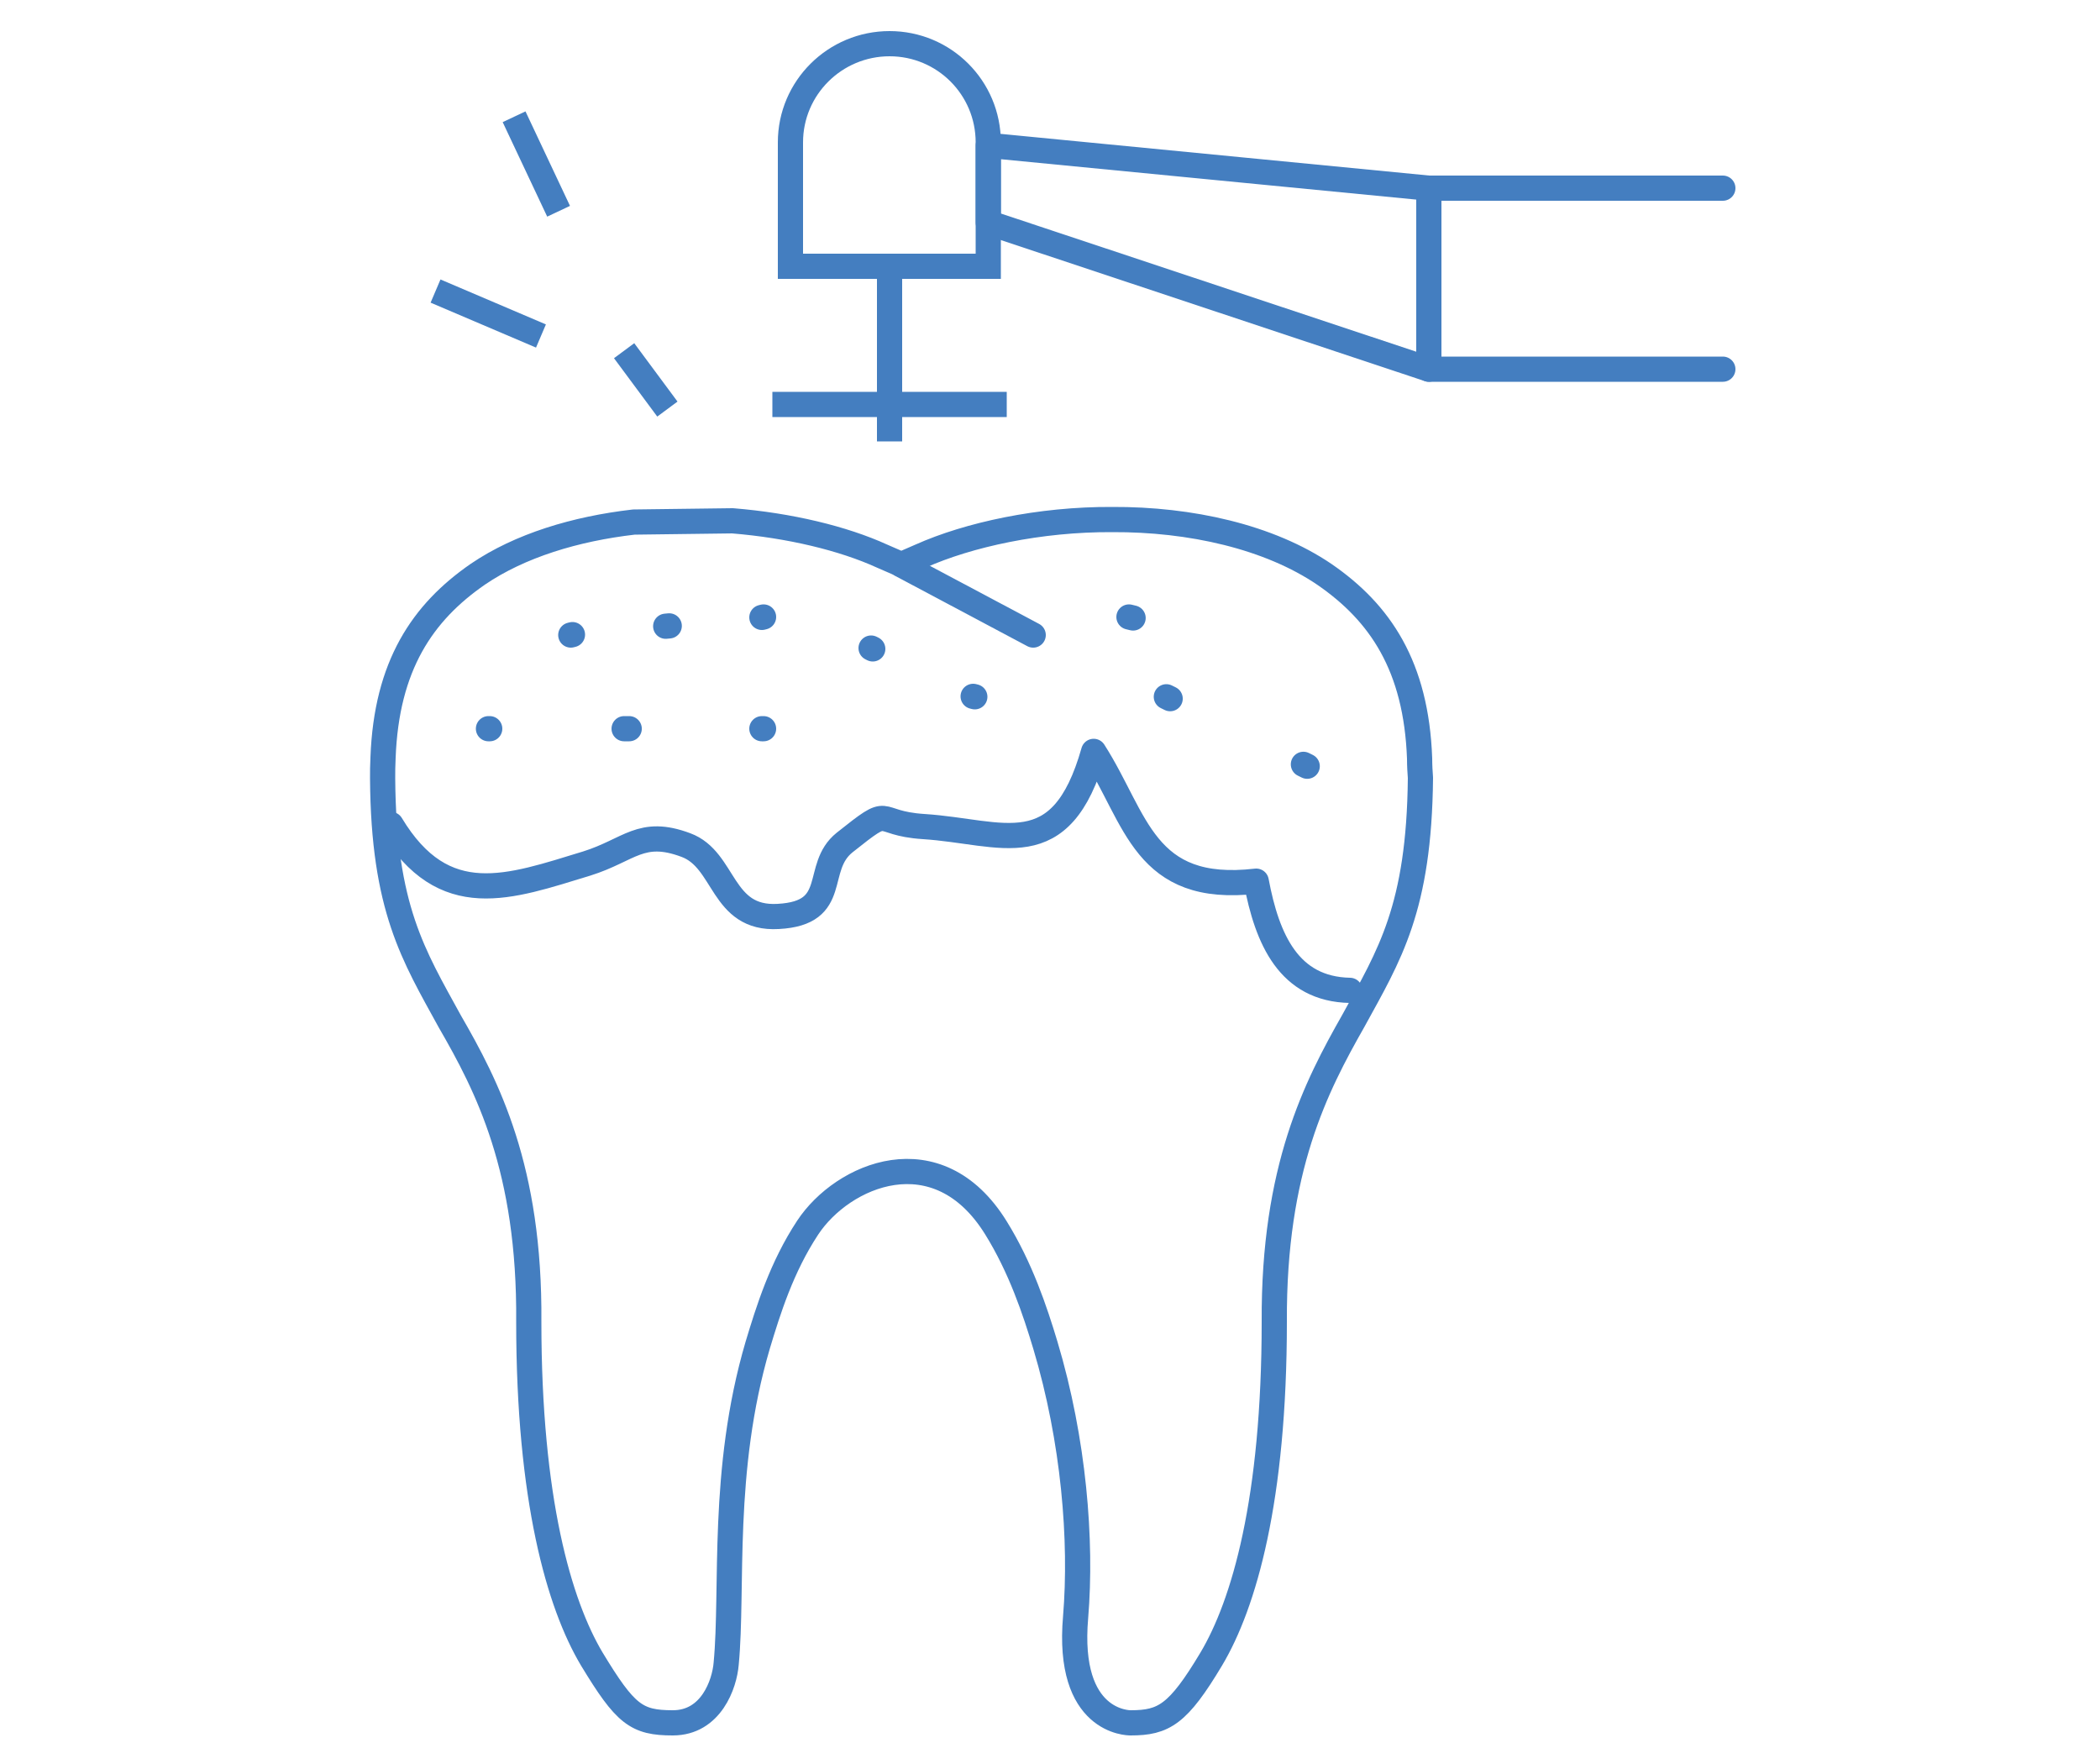 <?xml version="1.0" encoding="utf-8"?>
<!-- Generator: Adobe Illustrator 16.0.0, SVG Export Plug-In . SVG Version: 6.00 Build 0)  -->
<!DOCTYPE svg PUBLIC "-//W3C//DTD SVG 1.1//EN" "http://www.w3.org/Graphics/SVG/1.1/DTD/svg11.dtd">
<svg version="1.1" id="Layer_1" xmlns="http://www.w3.org/2000/svg" xmlns:xlink="http://www.w3.org/1999/xlink" x="0px" y="0px"
	 width="500px" height="420px" viewBox="0 0 500 420" style="enable-background:new 0 0 500 420;" xml:space="preserve">
<style type="text/css">
<![CDATA[
	.st0{fill:none;stroke:#447EC0;stroke-width:6;stroke-linecap:round;stroke-miterlimit:10;}
	.st1{fill:none;stroke:#447EC0;stroke-width:6;stroke-linecap:round;stroke-miterlimit:10;stroke-dasharray:0.847,29.734;}
	.st2{fill:none;stroke:#447EC0;stroke-width:6;stroke-linejoin:round;stroke-miterlimit:10;}
	.st3{fill:none;stroke:#447EC0;stroke-width:6;stroke-linecap:round;stroke-miterlimit:10;stroke-dasharray:1.012,35.371;}
	.st4{fill:none;stroke:#447EC0;stroke-width:6;stroke-linecap:round;stroke-miterlimit:10;stroke-dasharray:1.21,42.478;}
	.st5{fill:none;stroke:#447EC0;stroke-width:6;stroke-miterlimit:10;}
	.st6{fill:none;stroke:#447EC0;stroke-width:6;stroke-linecap:round;stroke-linejoin:round;stroke-miterlimit:10;}
]]>
</style>
<g>
	<path class="st6" d="M338,180.6c-0.8-22-9.4-34.7-22.6-43.8c-13.2-9-32-13.2-50.6-13.1c-17.2-0.1-34.2,3.6-45.6,8.7l-4.6,2l-4.6-2
		c-9.2-4.2-22-7.3-35.6-8.4l-23.5,0.3c-13.9,1.6-27.1,5.6-37.1,12.4c-13.2,9.1-21.8,21.8-22.6,43.7c-0.1,1.8-0.1,3.4-0.1,4.9
		c0.2,31,7.4,42.2,16,57.9c8.9,15.4,19.1,35.1,18.8,71.5c0,42.3,7.2,67.2,15,80.3c8,13.2,10.6,15.2,19.3,15.2
		c9.1,0,12.3-9.2,12.7-14.1c1.7-17.9-1.3-45.9,7.5-75.8c2.5-8.3,5.7-18.6,11.9-28c8.3-12.6,30.9-22.4,44.8,0
		c5.9,9.5,9.3,19.7,11.8,28c6.8,22.7,8.7,46.5,7.2,64.7c-2.2,25.2,12.6,25.2,13.1,25.2c7.9,0,11.3-2,19.2-15.2
		c7.8-13.1,15-37.9,15-80.3c-0.2-36.5,10-56.1,18.8-71.6c8.6-15.7,15.7-26.8,16-57.9C338.1,183.9,338,182.3,338,180.6z"/>
	<line class="st6" x1="214.6" y1="134.5" x2="246" y2="151.2"/>
	<path class="st5" d="M235.3,63.4V33.9c0-13-10.5-23.5-23.5-23.5c-13,0-23.6,10.5-23.6,23.5v29.5H235.3z"/>
	<polygon class="st2" points="340.2,44.8 235.3,34.6 235.3,53 340.2,87.9 	"/>
	<line class="st5" x1="211.8" y1="63.4" x2="211.8" y2="105.1"/>
	<line class="st5" x1="183.9" y1="96.3" x2="239.7" y2="96.3"/>
	<polyline class="st6" points="410.2,44.8 340.2,44.8 340.2,87.9 410.2,87.9 	"/>
	<line class="st0" x1="135.9" y1="151.2" x2="136.3" y2="151.1"/>
	<line class="st1" x1="158.5" y1="149.1" x2="170.3" y2="148"/>
	<line class="st0" x1="181.4" y1="147" x2="181.8" y2="146.9"/>
	<line class="st0" x1="116.3" y1="173.5" x2="116.6" y2="173.5"/>
	<line class="st4" x1="148.6" y1="173.5" x2="165.4" y2="173.5"/>
	<line class="st0" x1="181.4" y1="173.5" x2="181.8" y2="173.5"/>
	<line class="st0" x1="207.4" y1="154.3" x2="207.8" y2="154.5"/>
	<line class="st0" x1="231.7" y1="165.8" x2="232.1" y2="165.9"/>
	<line class="st3" x1="268.8" y1="146.9" x2="299.2" y2="154.3"/>
	<line class="st3" x1="277.7" y1="165.9" x2="320.1" y2="186.8"/>
	<line class="st5" x1="158.9" y1="97.4" x2="148.6" y2="83.5"/>
	<line class="st5" x1="133" y1="50.3" x2="122.4" y2="27.8"/>
	<line class="st5" x1="128.8" y1="80" x2="103.7" y2="69.3"/>
	<path class="st6" d="M93.1,196.3c12.6,20.9,28.2,14.9,46.6,9.3c10.2-3.2,12.9-8.4,23.6-4.4c9.5,3.5,8.3,17.8,22,17
		c14.9-0.8,8.3-11.6,15.8-17.6c11.8-9.4,6.5-4.6,18.8-3.8c18.8,1.2,32.7,9.6,40.5-17.9c10.3,16.1,11.9,34,38.7,30.9
		c2.6,13.9,7.8,25.7,22.3,26"/>
</g>
</svg>
